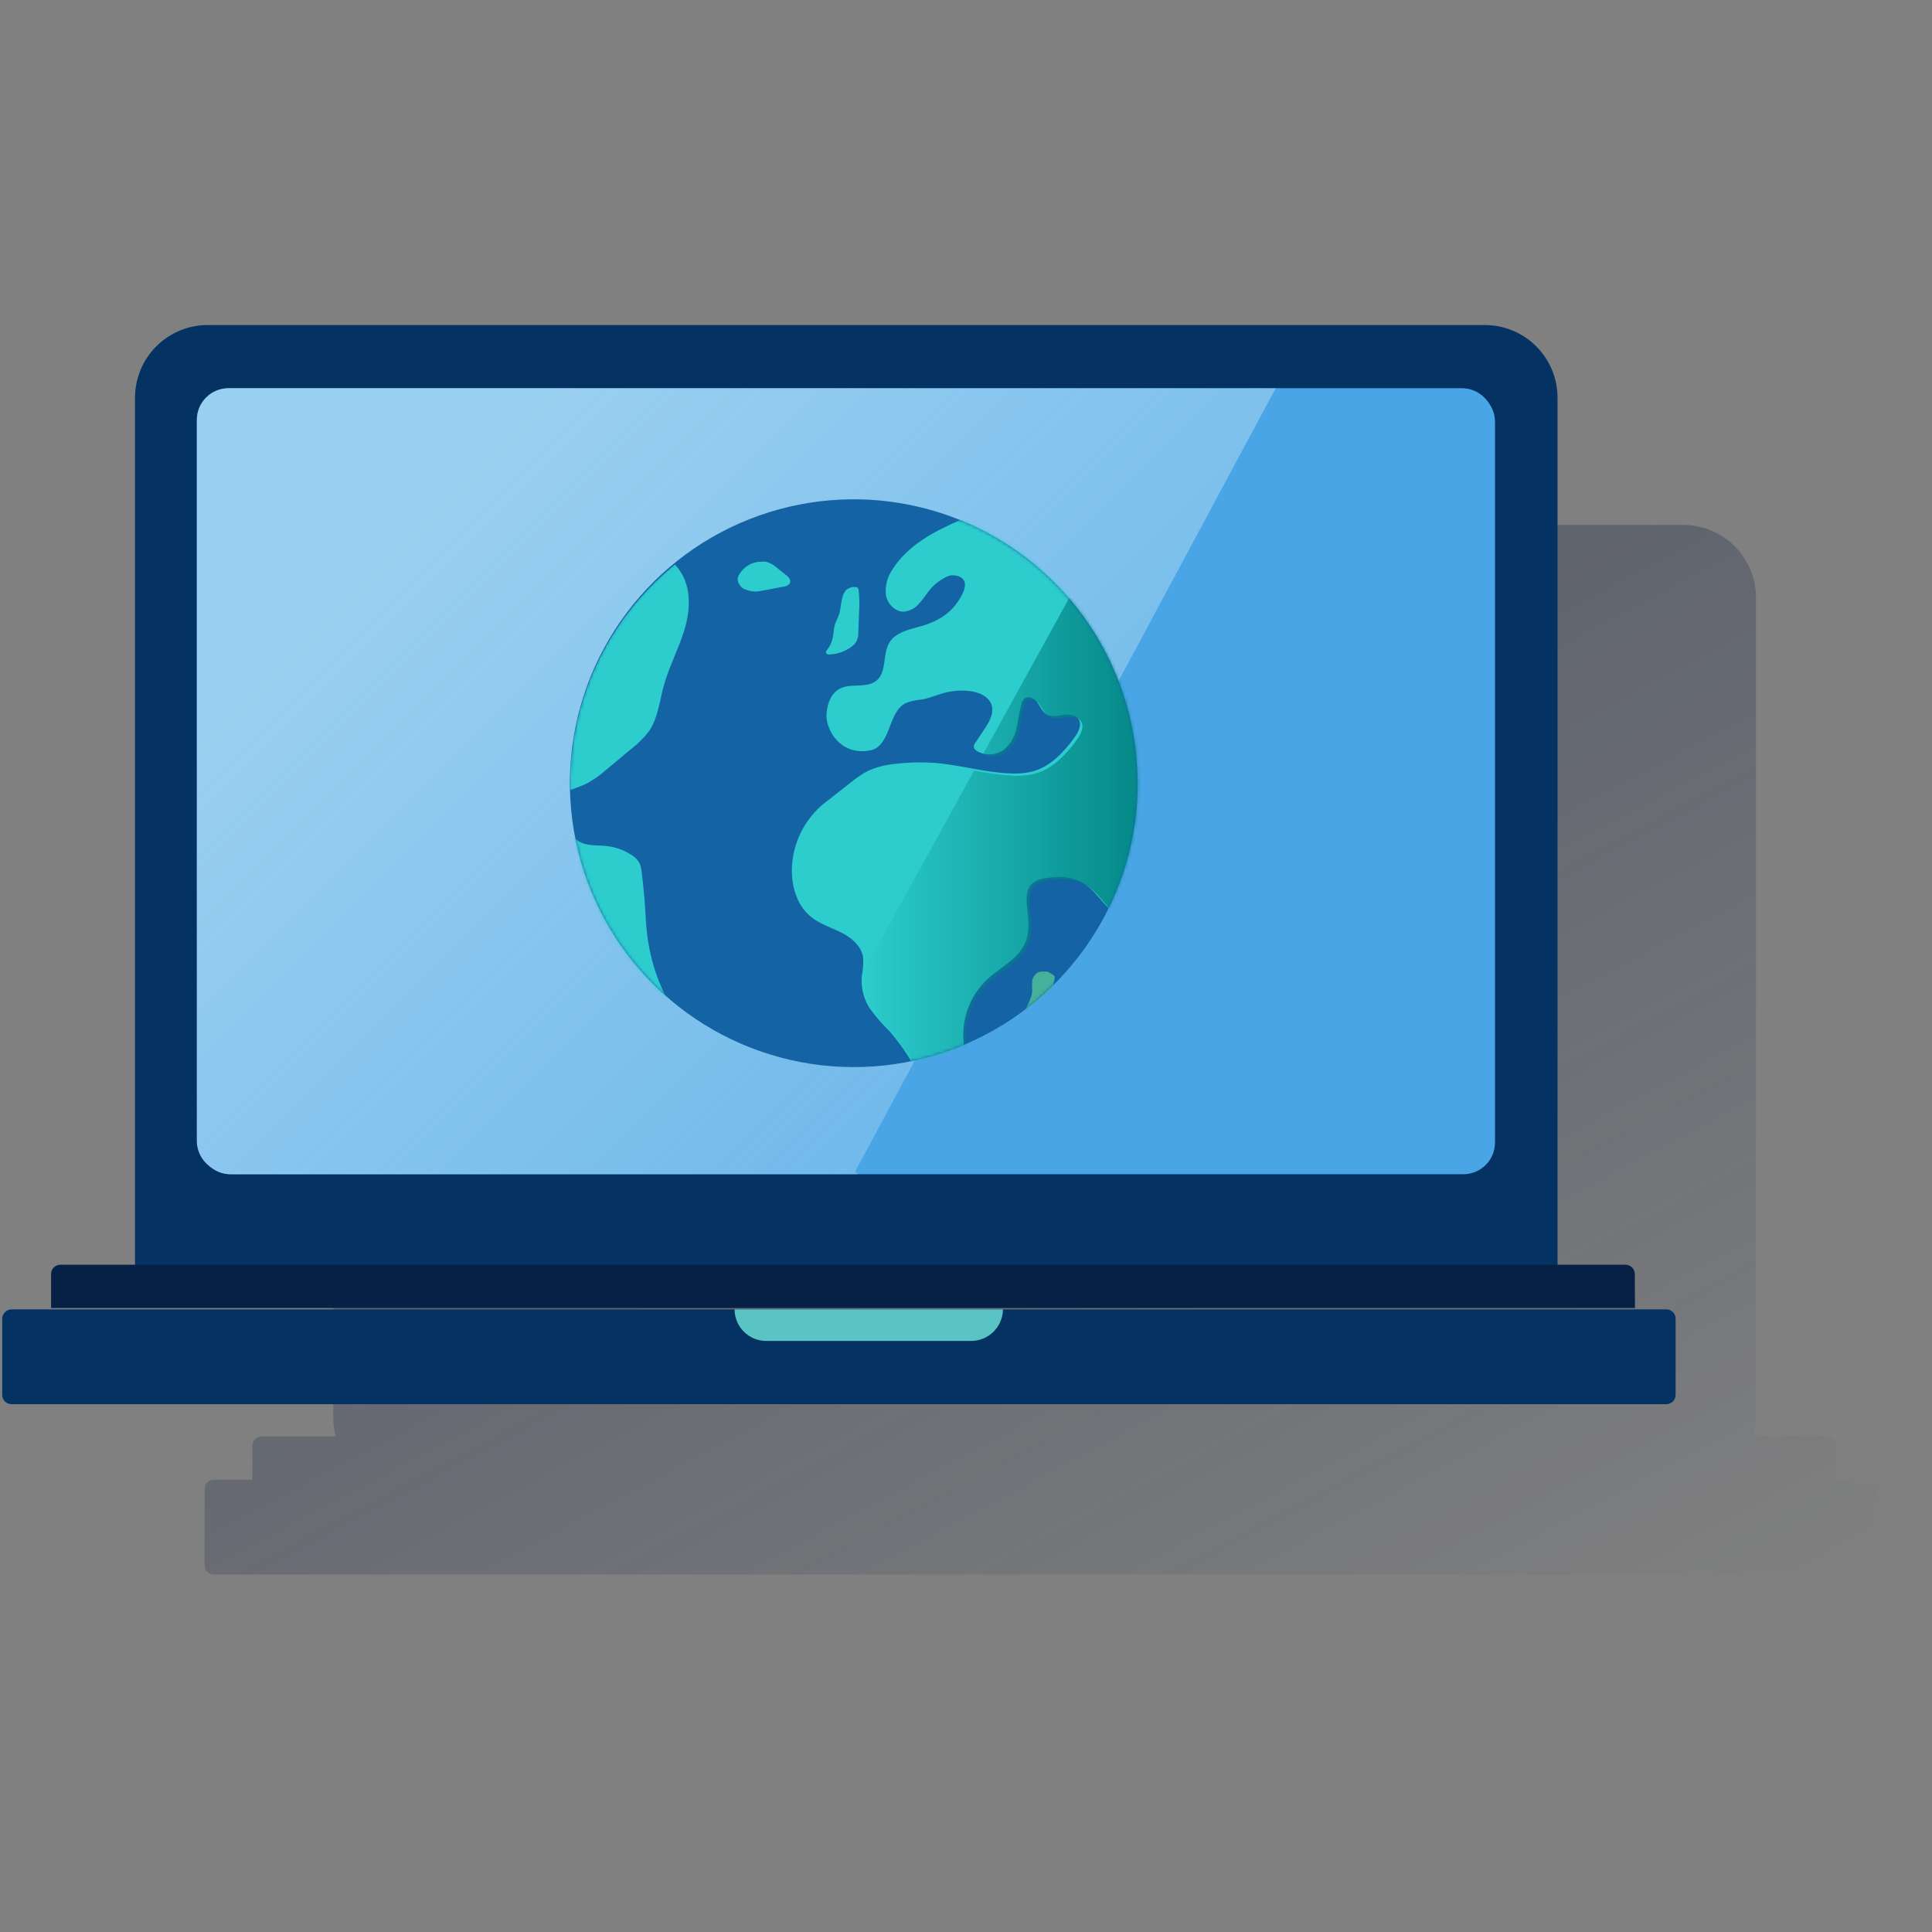 <svg width="600" height="600" viewBox="0 0 600 600" fill="none" xmlns="http://www.w3.org/2000/svg"><rect x="0" y="0" width="600" height="600" fill="#808080" stroke="none"/><path d="M570.177 459.536V449.041C570.184 448.652 570.113 448.266 569.968 447.905C569.822 447.544 569.606 447.217 569.331 446.942C569.056 446.667 568.728 446.45 568.367 446.305C568.007 446.159 567.621 446.088 567.232 446.095H544.541C545.051 444.305 545.317 442.454 545.33 440.593V185.608C545.33 179.618 542.951 173.874 538.716 169.638C534.48 165.403 528.736 163.023 522.746 163.023H126.084C120.096 163.027 114.353 165.408 110.119 169.642C105.884 173.877 103.504 179.619 103.5 185.608V440.593C103.514 442.454 103.779 444.305 104.29 446.095H81.317C80.929 446.088 80.543 446.159 80.182 446.305C79.821 446.45 79.494 446.667 79.219 446.942C78.944 447.217 78.727 447.544 78.582 447.905C78.436 448.266 78.365 448.652 78.372 449.041V459.536H66.484C66.096 459.531 65.711 459.603 65.351 459.749C64.991 459.895 64.665 460.112 64.39 460.387C64.115 460.661 63.899 460.988 63.752 461.348C63.606 461.708 63.534 462.093 63.539 462.481V486.029C63.534 486.418 63.606 486.803 63.752 487.163C63.899 487.522 64.115 487.849 64.39 488.124C64.665 488.398 64.991 488.615 65.351 488.761C65.711 488.907 66.096 488.98 66.484 488.974H580.284C580.673 488.982 581.059 488.911 581.42 488.765C581.781 488.62 582.108 488.403 582.383 488.128C582.658 487.853 582.875 487.526 583.02 487.165C583.166 486.804 583.237 486.418 583.23 486.029V462.481C583.237 462.092 583.166 461.706 583.02 461.346C582.875 460.985 582.658 460.657 582.383 460.383C582.108 460.108 581.781 459.891 581.42 459.745C581.059 459.6 580.673 459.529 580.284 459.536H570.177Z" fill="url(#paint0_linear_1590_2704)"/><path d="M64.46 100.938H461.122C467.111 100.941 472.853 103.322 477.088 107.556C481.323 111.791 483.703 117.533 483.707 123.522V399.525H41.93V123.522C41.93 117.541 44.302 111.805 48.526 107.571C52.749 103.337 58.48 100.952 64.46 100.938Z" fill="#043263"/><path d="M71.593 121.188H454.466C457.07 121.195 459.565 122.232 461.407 124.073C463.248 125.915 464.285 128.41 464.292 131.014V354.861C464.282 357.462 463.243 359.954 461.402 361.792C459.561 363.631 457.068 364.666 454.466 364.674H71.593C69 364.656 66.518 363.615 64.688 361.778C62.858 359.94 61.827 357.454 61.82 354.861V131.014C61.827 128.419 62.857 125.932 64.687 124.092C66.517 122.252 68.998 121.209 71.593 121.188Z" fill="#49A5E6"/><path d="M3.633 406.633H517.433C517.822 406.626 518.208 406.697 518.569 406.843C518.929 406.988 519.257 407.205 519.532 407.48C519.807 407.755 520.023 408.082 520.169 408.443C520.314 408.803 520.386 409.19 520.378 409.579V433.14C520.384 433.528 520.311 433.914 520.165 434.273C520.019 434.633 519.802 434.96 519.528 435.235C519.253 435.509 518.926 435.726 518.567 435.872C518.207 436.018 517.821 436.091 517.433 436.085H3.633C3.244 436.092 2.858 436.021 2.498 435.876C2.137 435.73 1.809 435.514 1.534 435.239C1.259 434.964 1.043 434.636 0.897 434.276C0.752 433.915 0.681 433.529 0.688 433.14V409.579C0.688 408.797 0.998 408.048 1.551 407.496C2.103 406.944 2.852 406.633 3.633 406.633Z" fill="#043263"/><path d="M507.758 406.228H15.86V395.719C15.853 395.33 15.924 394.944 16.069 394.584C16.215 394.223 16.431 393.895 16.706 393.62C16.981 393.345 17.309 393.129 17.669 392.983C18.03 392.838 18.416 392.767 18.805 392.774H504.76C505.148 392.767 505.535 392.838 505.895 392.983C506.256 393.129 506.583 393.345 506.858 393.62C507.133 393.895 507.35 394.223 507.495 394.584C507.641 394.944 507.712 395.33 507.705 395.719L507.758 406.228Z" fill="#072146"/><path d="M301.661 416.446H237.938C235.337 416.439 232.846 415.402 231.007 413.564C229.168 411.725 228.132 409.233 228.125 406.633H311.474C311.449 409.228 310.407 411.71 308.572 413.545C306.737 415.38 304.256 416.421 301.661 416.446Z" fill="#5AC4C4"/><path opacity="0.5" d="M71.61 364.687H266.058L396.744 121.188H71.61C69.008 121.198 66.516 122.237 64.678 124.078C62.84 125.919 61.804 128.412 61.797 131.014V354.861C61.8 357.463 62.835 359.959 64.674 361.8C66.513 363.642 69.007 364.68 71.61 364.687Z" fill="url(#paint1_linear_1590_2704)"/><path d="M453.993 120.562H70.959C65.532 120.562 61.133 124.962 61.133 130.389V354.303C61.133 359.729 65.532 364.129 70.959 364.129H453.993C459.42 364.129 463.819 359.729 463.819 354.303V130.389C463.819 124.962 459.42 120.562 453.993 120.562Z" fill="#49A5E6"/><path opacity="0.5" d="M70.959 364.129H265.421L396.187 120.562H70.959C68.353 120.563 65.854 121.598 64.011 123.441C62.168 125.283 61.133 127.783 61.133 130.389V354.316C61.136 356.92 62.173 359.416 64.016 361.256C65.858 363.095 68.355 364.129 70.959 364.129Z" fill="url(#paint2_linear_1590_2704)"/><path d="M353.317 242.443C353.472 259.882 348.453 276.975 338.893 291.561C329.333 306.147 315.663 317.57 299.611 324.386C283.558 331.201 265.845 333.104 248.712 329.852C231.578 326.6 215.794 318.34 203.355 306.116C190.916 293.893 182.382 278.255 178.831 261.181C175.28 244.107 176.873 226.363 183.407 210.194C189.942 194.026 201.124 180.158 215.541 170.345C229.958 160.532 246.96 155.214 264.399 155.065C287.775 154.88 310.268 163.984 326.934 180.376C343.6 196.769 353.075 219.108 353.277 242.484" fill="#1464A5"/><mask id="mask0_1590_2704" style="mask-type:luminance" maskUnits="userSpaceOnUse" x="176" y="155" width="178" height="177"><path d="M353.317 242.451C353.472 259.89 348.453 276.983 338.893 291.569C329.333 306.155 315.663 317.578 299.611 324.393C283.558 331.209 265.845 333.111 248.712 329.859C231.578 326.607 215.794 318.347 203.355 306.124C190.916 293.901 182.382 278.263 178.831 261.189C175.28 244.115 176.873 226.371 183.407 210.202C189.942 194.033 201.124 180.165 215.541 170.352C229.958 160.539 246.96 155.222 264.399 155.073C287.775 154.888 310.268 163.992 326.934 180.384C343.6 196.776 353.075 219.116 353.277 242.491" fill="white"/></mask><g mask="url(#mask0_1590_2704)"><path d="M324.034 301.73C323.415 301.688 322.794 301.798 322.227 302.052C321.385 302.624 320.791 303.495 320.567 304.488C320.487 305.571 320.487 306.658 320.567 307.741C320.46 309.829 319.309 311.677 318.438 313.631C318.412 313.688 318.398 313.75 318.398 313.812C318.398 313.875 318.412 313.936 318.438 313.993C318.48 314.074 318.545 314.139 318.626 314.18C319.222 314.412 319.868 314.483 320.5 314.387C321.132 314.29 321.727 314.03 322.227 313.631C323.092 313.126 323.881 312.499 324.57 311.771C326.484 309.682 327.046 306.737 327.515 303.912C327.582 303.69 327.582 303.452 327.515 303.23C327.402 302.995 327.207 302.809 326.966 302.707C326.069 302.185 325.467 301.596 324.423 301.73H324.034Z" fill="#46B19B"/><path d="M262.833 183.169C260.999 185.204 261.414 188.35 260.53 190.947C260.142 192.085 259.486 193.143 259.192 194.307C258.897 195.472 258.884 196.797 258.629 198.016C258.373 199.34 257.804 200.583 256.969 201.643C256.675 202.018 256.354 202.514 256.608 202.902C256.727 203.039 256.88 203.142 257.052 203.2C257.223 203.259 257.407 203.272 257.585 203.237C260.074 203.168 262.479 202.326 264.466 200.827C265.126 200.353 265.674 199.741 266.073 199.033C266.43 198.149 266.599 197.201 266.568 196.248L266.809 189.729C266.956 187.604 266.903 185.471 266.648 183.357C266.659 183.227 266.644 183.097 266.604 182.973C266.564 182.85 266.5 182.735 266.415 182.637C266.33 182.538 266.227 182.458 266.111 182.4C265.994 182.342 265.868 182.307 265.738 182.299C265.658 182.286 265.577 182.286 265.497 182.299C264.531 182.243 263.58 182.554 262.833 183.169Z" fill="#2DCCCD"/><path d="M235.806 174.46C234.549 174.568 233.335 174.972 232.263 175.637C231.191 176.302 230.29 177.21 229.635 178.289C229.343 178.737 229.155 179.244 229.086 179.775C229.115 180.55 229.39 181.297 229.871 181.906C230.352 182.515 231.015 182.954 231.763 183.161C232.766 183.566 233.843 183.748 234.923 183.697C235.606 183.639 236.286 183.541 236.958 183.402L243.45 182.171C243.805 182.15 244.15 182.052 244.463 181.883C244.775 181.714 245.046 181.479 245.258 181.194C245.373 180.933 245.42 180.648 245.394 180.365C245.368 180.081 245.271 179.809 245.11 179.574C244.768 179.123 244.351 178.734 243.879 178.422C241.844 176.91 240.063 174.821 237.56 174.406L235.806 174.46Z" fill="#2DCCCD"/><path d="M299.19 161.117L297.852 161.653C289.993 165.12 281.961 169.337 277.289 176.66C275.631 178.963 274.852 181.784 275.093 184.612C275.508 187.396 277.838 189.967 280.649 189.967C281.606 189.876 282.536 189.592 283.38 189.132C284.225 188.671 284.967 188.045 285.562 187.289C286.901 185.87 287.838 184.197 289.11 182.764C290.626 181.043 292.524 179.7 294.652 178.842C295.991 178.293 302.135 178.628 298.574 185.067C295.509 190.676 290.997 193.193 284.826 194.813C281.6 195.669 278.025 196.647 276.258 199.471C273.996 203.086 275.495 208.615 272.242 211.346C269.457 213.662 265.173 212.323 261.746 213.474C258.319 214.626 256.914 218.267 256.686 221.748C256.351 226.728 261.197 235.028 270.555 232.966C273.594 232.297 275.133 228.883 276.231 225.951C277.329 223.02 278.494 219.74 281.292 218.347C282.958 217.731 284.701 217.348 286.472 217.209C288.829 216.768 291.051 215.764 293.34 215.161C295.829 214.514 298.414 214.323 300.971 214.599C303.916 214.907 307.102 216.219 307.972 219.017C308.749 221.6 307.182 224.264 305.683 226.514L302.885 230.69C302.618 231.029 302.455 231.439 302.417 231.868C302.417 232.524 303.006 233.02 303.581 233.354C304.845 234.042 306.275 234.362 307.711 234.28C309.147 234.197 310.531 233.714 311.707 232.886C313.72 231.224 315.104 228.923 315.63 226.366C316.272 223.863 316.5 221.266 317.183 218.776C317.32 218.014 317.717 217.323 318.307 216.821C319.579 215.924 321.346 216.968 322.23 218.24C323.113 219.512 323.729 221.092 325.068 221.882C326.406 222.671 328.401 222.337 330.088 222.056C331.775 221.774 333.796 221.828 334.827 223.194C336.166 224.907 334.934 227.344 333.662 229.084C330.382 233.582 326.339 237.919 320.985 239.499C318.61 240.118 316.151 240.353 313.702 240.195C305.67 239.887 297.731 237.424 289.605 236.875C285.832 236.648 282.047 236.755 278.293 237.197C275.2 237.436 272.174 238.216 269.35 239.499C267.558 240.488 265.864 241.645 264.29 242.953L257.114 248.576C254.196 250.695 251.729 253.374 249.856 256.456C247.983 259.538 246.742 262.962 246.204 266.528C245.227 273.128 246.712 280.584 251.88 284.761C254.678 287.01 258.199 288.068 261.385 289.674C264.571 291.281 267.65 293.945 268.078 297.533C268.142 299.381 267.998 301.231 267.65 303.048C267.331 306.518 268.144 309.998 269.966 312.968C271.82 315.555 273.904 317.97 276.191 320.184C278.848 323.221 281.206 326.507 283.233 329.996C288.785 328.977 294.223 327.416 299.471 325.338C298.825 321.467 299.147 317.496 300.408 313.779C301.669 310.063 303.831 306.716 306.7 304.039C310.636 300.424 316.071 297.948 318.28 293.061C319.686 289.982 319.539 286.368 319.124 283.074C318.736 280.035 318.321 276.461 320.57 274.386C321.85 273.381 323.403 272.784 325.028 272.673C328.736 272.124 332.725 272.137 336.018 274.011C339.312 275.885 341.266 278.924 343.783 281.495C344.397 282.12 345.055 282.702 345.751 283.235C350.989 272.901 354.14 261.636 355.024 250.084C355.907 238.532 354.507 226.918 350.901 215.908C347.296 204.897 341.557 194.704 334.012 185.912C326.467 177.12 317.264 169.9 306.928 164.665C304.438 163.353 301.859 162.17 299.19 161.117Z" fill="#2DCCCD"/><path d="M188.289 239.03L196 232.617C198.142 231.002 200.044 229.091 201.649 226.941C204.327 222.925 204.822 217.865 206.08 213.193C207.7 207.155 210.752 201.586 212.56 195.602C214.367 189.618 214.742 182.71 211.301 177.489C210.799 176.718 210.23 175.992 209.601 175.32C199.318 183.65 191.047 194.192 185.403 206.161C179.759 218.131 176.888 231.219 177.003 244.452V245.362C178.825 244.76 180.613 244.058 182.358 243.26C184.489 242.08 186.479 240.66 188.289 239.03Z" fill="#2DCCCD"/><path d="M200.358 282.065C200.108 278.29 199.742 274.519 199.26 270.753C199.192 269.729 198.924 268.728 198.47 267.808C197.917 266.913 197.16 266.16 196.261 265.612C193.861 264.006 191.103 263.013 188.229 262.721C185.284 262.426 181.977 262.828 179.514 261.128C178.985 260.73 178.497 260.281 178.055 259.789C181.415 281.46 192.738 301.098 209.809 314.864C204.972 307.3 201.935 298.726 200.933 289.803C200.625 287.26 200.518 284.649 200.358 282.065Z" fill="#2DCCCD"/><path d="M332.802 184.353L305.17 234.447C306.361 234.917 307.65 235.084 308.922 234.932C310.193 234.78 311.406 234.314 312.453 233.577C314.466 231.915 315.85 229.615 316.375 227.058C317.031 224.568 317.259 221.957 317.928 219.481C318.071 218.717 318.467 218.023 319.053 217.513C320.392 216.616 322.092 217.66 322.975 218.932C323.859 220.204 324.475 221.783 325.813 222.573C327.152 223.363 329.147 223.028 330.834 222.76C332.52 222.493 334.555 222.52 335.586 223.885C336.925 225.599 335.68 228.035 334.408 229.775C331.128 234.273 327.085 238.611 321.73 240.191C319.36 240.809 316.906 241.044 314.461 240.887C310.445 240.65 306.45 240.132 302.506 239.334L268.945 300.232C268.838 301.383 268.597 302.548 268.49 303.713C268.171 307.183 268.983 310.663 270.806 313.633C272.66 316.216 274.743 318.626 277.031 320.835C279.689 323.876 282.047 327.166 284.072 330.661C289.625 329.628 295.064 328.055 300.311 325.962C299.664 322.09 299.986 318.118 301.25 314.401C302.514 310.684 304.68 307.338 307.553 304.663C311.476 301.035 316.924 298.585 319.133 293.686C320.472 290.607 320.392 287.059 319.963 283.699C319.588 280.66 319.173 277.086 321.422 274.997C322.701 274 324.249 273.408 325.867 273.297C329.575 272.748 333.565 272.762 336.858 274.636C340.151 276.51 342.119 279.549 344.622 282.119C345.237 282.745 345.894 283.326 346.59 283.86C354.7 267.839 357.729 249.725 355.272 231.938C352.816 214.15 344.99 197.535 332.842 184.312L332.802 184.353Z" fill="url(#paint3_linear_1590_2704)"/></g><defs><linearGradient id="paint0_linear_1590_2704" x1="189.255" y1="108.026" x2="428.761" y2="558.483" gradientUnits="userSpaceOnUse"><stop stop-color="#192647" stop-opacity="0.5" offset="0"/><stop offset="1" stop-color="#192647" stop-opacity="0"/></linearGradient><linearGradient id="paint1_linear_1590_2704" x1="113.758" y1="180.505" x2="308.825" y2="284.207" gradientUnits="userSpaceOnUse"><stop stop-color="#EAF9FA" offset="0"/><stop offset="1" stop-color="#EAF9FA" stop-opacity="0.5"/></linearGradient><linearGradient id="paint2_linear_1590_2704" x1="142.201" y1="151.505" x2="309.279" y2="318.582" gradientUnits="userSpaceOnUse"><stop stop-color="#EAF9FA" offset="0"/><stop offset="1" stop-color="#EAF9FA" stop-opacity="0.5"/></linearGradient><linearGradient id="paint3_linear_1590_2704" x1="358.821" y1="259.75" x2="268.423" y2="259.75" gradientUnits="userSpaceOnUse"><stop stop-color="#028484" offset="0"/><stop offset="1" stop-color="#028484" stop-opacity="0"/></linearGradient></defs></svg>